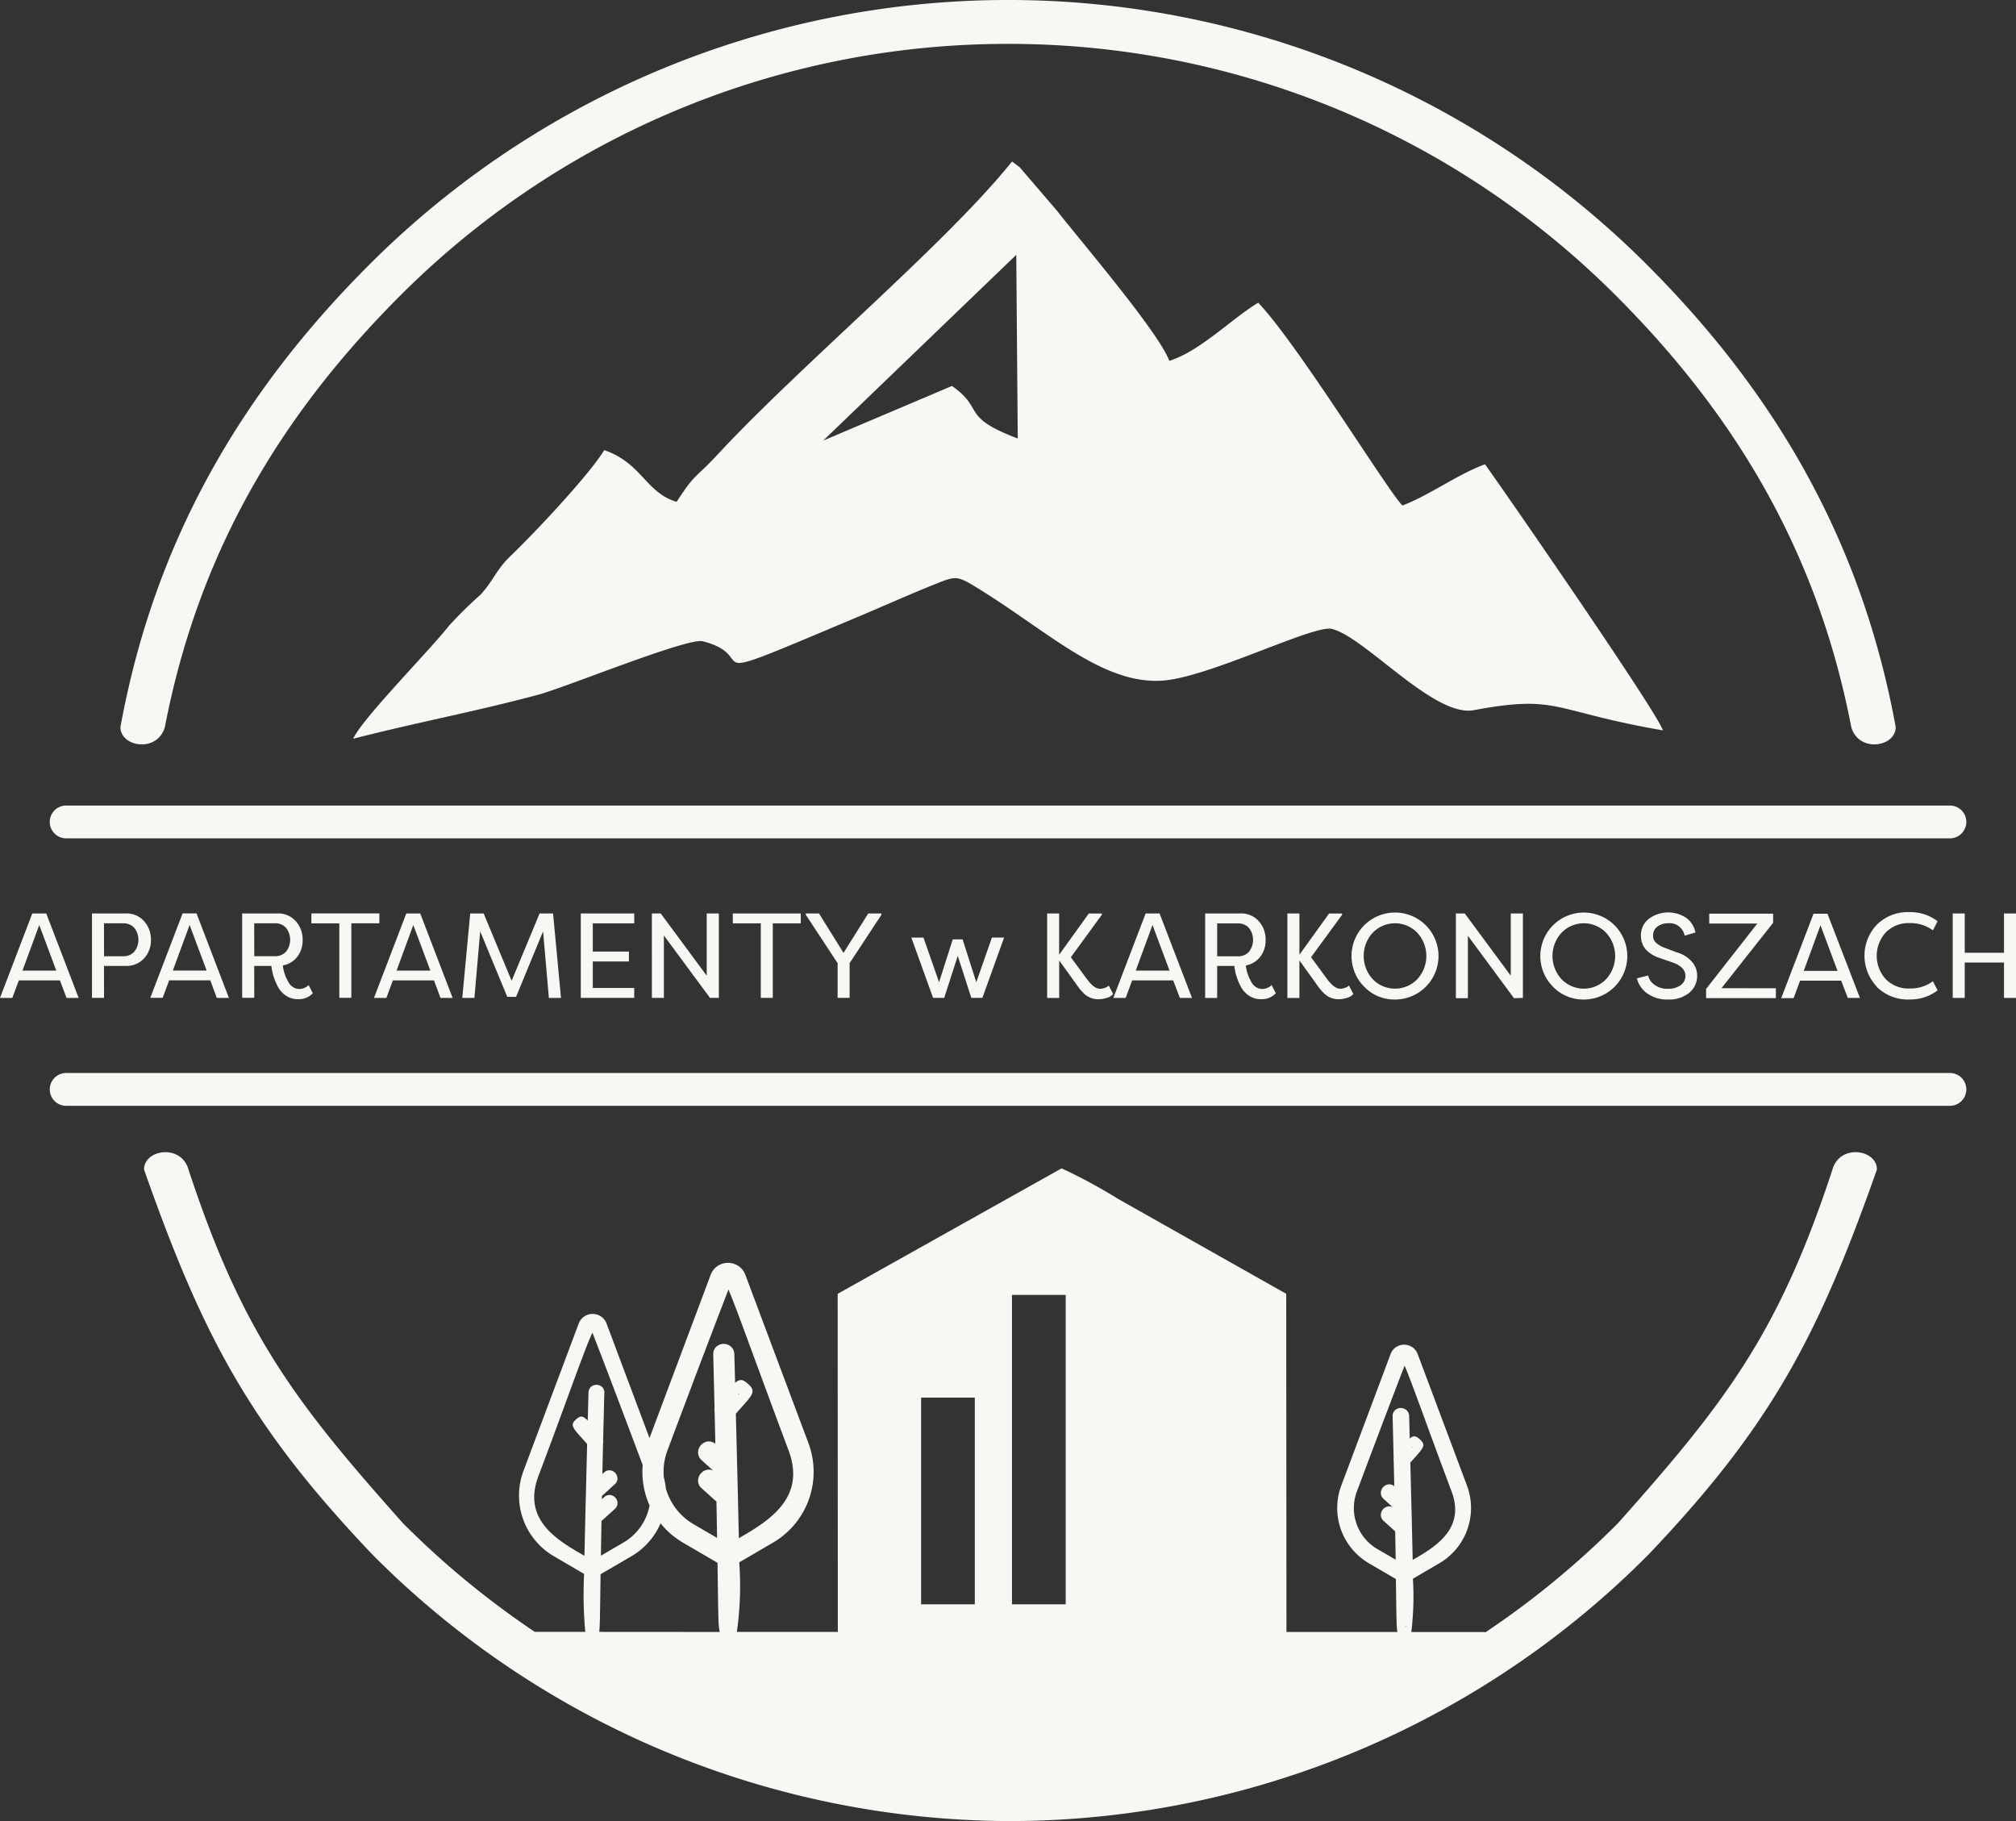 <svg id="Group_12434" data-name="Group 12434" xmlns="http://www.w3.org/2000/svg" xmlns:xlink="http://www.w3.org/1999/xlink" width="155" height="140" viewBox="0 0 155 140">
  <rect x="0" y="0" width="155" height="140" fill="#333333" stroke="none"/>
  <defs>
    <clipPath id="clip-path">
      <rect id="Rectangle_1872" data-name="Rectangle 1872" width="155" height="140" fill="#f8f7f4"/>
    </clipPath>
  </defs>
  <g id="Group_12045" data-name="Group 12045" clip-path="url(#clip-path)">
    <path id="Path_102463" data-name="Path 102463" d="M154.077,74h-3.019v2.718h-.923V70.225h.923v3.023h3.019V70.225H155v6.492h-.923Zm-9.781,1.85a3.464,3.464,0,0,1,0-4.758,3.392,3.392,0,0,1,2.543-.969,3.448,3.448,0,0,1,2.133.7l-.36.7a2.885,2.885,0,0,0-1.772-.556,2.445,2.445,0,0,0-1.86.724,2.672,2.672,0,0,0,0,3.58,2.444,2.444,0,0,0,1.86.723,2.886,2.886,0,0,0,1.772-.556l.36.7a3.448,3.448,0,0,1-2.133.7,3.392,3.392,0,0,1-2.543-.969m-2.737-.477H138.4l-.5,1.345h-.951l2.484-6.492h1.071L143,76.717h-.933Zm-2.88-.752h2.6l-1.311-3.506Zm-2.142,1.335v.761h-5.364v-.705l3.934-5.027h-3.693v-.76h4.912v.7l-3.97,5.027Zm-10.69-.76.868-.222a1.2,1.2,0,0,0,.5.724,1.645,1.645,0,0,0,1,.3,1.619,1.619,0,0,0,1-.278.858.858,0,0,0,.369-.714q0-.668-.951-1.02l-.969-.334q-1.5-.492-1.5-1.734a1.586,1.586,0,0,1,.609-1.3,2.494,2.494,0,0,1,2.875-.07,1.831,1.831,0,0,1,.707,1.118l-.831.25a1.174,1.174,0,0,0-1.283-.955,1.3,1.3,0,0,0-.812.255.818.818,0,0,0-.333.682.918.918,0,0,0,.046.306.845.845,0,0,0,.245.306,1.84,1.84,0,0,0,.549.316l.979.371a2.368,2.368,0,0,1,1.163.719,1.579,1.579,0,0,1,.407,1.025,1.691,1.691,0,0,1-.614,1.372,2.481,2.481,0,0,1-1.639.51,2.613,2.613,0,0,1-1.569-.459,2.006,2.006,0,0,1-.812-1.164m-5.788-3.515a2.636,2.636,0,0,0,0,3.58,2.379,2.379,0,0,0,3.416,0,2.634,2.634,0,0,0,0-3.58,2.377,2.377,0,0,0-3.416,0m-.66,4.155a3.343,3.343,0,1,1,2.368.983,3.223,3.223,0,0,1-2.368-.983m-3,.881-3.545-4.8v4.8h-.923V70.225h.684l3.536,4.785V70.225h.933v6.492Zm-10.856-5.036a2.636,2.636,0,0,0,0,3.58,2.379,2.379,0,0,0,3.416,0,2.634,2.634,0,0,0,0-3.58,2.377,2.377,0,0,0-3.416,0m-.66,4.155a3.344,3.344,0,1,1,2.368.983,3.223,3.223,0,0,1-2.368-.983M99.906,73.4l2.28-3.172h1v.1L100.8,73.591l1.21,1.641q.563.778,1.024.779a1.053,1.053,0,0,0,.684-.241l.332.649a.979.979,0,0,1-.5.3,2.2,2.2,0,0,1-.619.1,1.674,1.674,0,0,1-.623-.116,1.529,1.529,0,0,1-.521-.348,4.372,4.372,0,0,1-.341-.375c-.074-.1-.169-.23-.286-.4l-1.255-1.744v2.885h-.924V70.225h.924Zm-6.324.121h1.579a1.116,1.116,0,0,0,.863-.348,1.483,1.483,0,0,0,0-1.836,1.113,1.113,0,0,0-.863-.348H93.582Zm0,3.2h-.923V70.225h2.7a1.8,1.8,0,0,1,1.421.593,2.1,2.1,0,0,1,.527,1.447,2.057,2.057,0,0,1-.4,1.275,1.8,1.8,0,0,1-1.121.681,3.062,3.062,0,0,0,.4,1.22.967.967,0,0,0,.826.589,1.022,1.022,0,0,0,.757-.3l.323.631a1.481,1.481,0,0,1-1.136.454,1.625,1.625,0,0,1-.941-.278,1.889,1.889,0,0,1-.628-.714A4.611,4.611,0,0,1,95.05,75a4.373,4.373,0,0,1-.148-.742h-1.32ZM90.2,75.372H87.046l-.5,1.345H85.6l2.483-6.492h1.071l2.492,6.492h-.933Zm-2.879-.752h2.6l-1.311-3.506ZM81.433,73.4l2.28-3.172h1v.1l-2.382,3.265,1.21,1.641q.563.778,1.025.779a1.05,1.05,0,0,0,.683-.241l.333.649a.982.982,0,0,1-.5.3,2.2,2.2,0,0,1-.619.1,1.674,1.674,0,0,1-.623-.116,1.525,1.525,0,0,1-.522-.348,4.37,4.37,0,0,1-.341-.375c-.074-.1-.169-.23-.286-.4l-1.255-1.744v2.885H80.51V70.225h.923ZM72.2,75.511l1.052-3.292h.757l1.053,3.292,1.2-3.432H77.2l-1.67,4.637h-.849l-1.043-3.228-1.043,3.228H71.74L70.069,72.08H71Zm-7.8-1.466-2.446-3.719v-.1H62.97l1.884,3.033,1.9-3.033h1.016v.1l-2.447,3.719v2.671H64.4Zm-8.058-3.821h5.225v.76H59.416v5.732h-.923V70.985h-2.15Zm-1.755,6.492-3.545-4.8v4.8h-.923V70.225H50.8l3.536,4.785V70.225h.932v6.492Zm-5.825-.761v.761H44.654V70.225h4.108v.76H45.577v2.17h2.778v.76H45.577v2.04ZM39,76.633,36.918,71.6l-.443,5.119h-.933l.61-6.492h1.034L39.337,75.4l2.151-5.175h1.034l.61,6.492H42.2L41.755,71.6l-2.077,5.036Zm-5.632-1.261H30.206l-.5,1.345h-.951l2.483-6.492h1.071L34.8,76.717h-.933Zm-2.88-.752h2.6l-1.311-3.506Zm-6.545-4.4h5.225v.76H27.012v5.732h-.923V70.985h-2.15Zm-4.394,3.292h1.578a1.116,1.116,0,0,0,.863-.348,1.483,1.483,0,0,0,0-1.836,1.113,1.113,0,0,0-.863-.348H19.544Zm0,3.2H18.62V70.225h2.7a1.8,1.8,0,0,1,1.421.593,2.1,2.1,0,0,1,.527,1.447,2.061,2.061,0,0,1-.4,1.275,1.8,1.8,0,0,1-1.122.681,3.073,3.073,0,0,0,.4,1.22.969.969,0,0,0,.826.589,1.024,1.024,0,0,0,.758-.3l.323.631a1.481,1.481,0,0,1-1.136.454,1.623,1.623,0,0,1-.941-.278,1.883,1.883,0,0,1-.628-.714A4.618,4.618,0,0,1,21.012,75a4.369,4.369,0,0,1-.147-.742h-1.32Zm-3.38-1.345H13.007l-.5,1.345h-.951l2.483-6.492h1.071L17.6,76.717h-.933Zm-2.88-.752h2.6l-1.311-3.506Zm-5.29-1.1H9.463a1.116,1.116,0,0,0,.863-.348,1.486,1.486,0,0,0,0-1.836,1.113,1.113,0,0,0-.863-.348H7.995Zm0,3.2H7.072V70.225H9.656a1.8,1.8,0,0,1,1.422.593,2.106,2.106,0,0,1,.526,1.447,2.016,2.016,0,0,1-.531,1.419,1.838,1.838,0,0,1-1.417.575H7.995ZM4.607,75.372H1.449l-.5,1.345H0l2.483-6.492H3.555l2.492,6.492H5.115Zm-2.88-.752h2.6L3.019,71.115Zm3.36-12.692H149.919a1.261,1.261,0,0,1,0,2.523H5.087a1.261,1.261,0,0,1,0-2.523m0,20.562H149.919a1.261,1.261,0,0,1,0,2.523H5.087a1.261,1.261,0,0,1,0-2.523M52.016,38.579c-2.373-.706-2.645-2.962-5.559-3.975-1.2,1.965-5.466,6.478-7.2,8.135-1.1,1.053-1.323,1.9-2.3,2.968a32.685,32.685,0,0,0-2.437,2.4c-1.443,1.85-6.736,7.208-7.362,8.687,4.771-1.231,9.39-2.088,14.21-3.38C43.574,52.816,52.878,49,54.034,49.3c4.791,1.243-1.575,3.807,11.954-1.888,2.06-.867,3.849-1.68,5.987-2.535,1.372-.549,1.6-.615,2.765.08,5.566,3.327,9.846,7.652,14.577,7.373,3.574-.211,11.66-4.321,13.079-3.981,2.535.61,7.858,6.816,10.911,6.249,6.59-1.225,5.916.058,14.546,1.553-.46-1.43-11.934-18.023-13.679-20.457-2.171.8-4.172,2.33-6.349,3.17-1.121-1.109-8.1-12.48-11.088-15.589-2,1.189-4.464,3.73-6.831,4.464-.872-2.255-6.631-8.977-8.646-11.545L78.4,12.858c-.085-.069-.22-.162-.292-.219s-.2-.154-.3-.221c-5.046,6.3-16.311,15.709-22.6,22.489-1.827,1.97-1.692,1.378-3.187,3.672M78.136,19.592l.113,14.122c-4.466-1.706-2.487-2.231-5.056-4.042l-9.9,4.2Zm29.838,105.465a1.141,1.141,0,0,1,.143.007c.032,0,.041.006.036-.028-.107.018-.307.026-.183.021Zm.642-13.8c-.045-.04-.037-.024-.022.02.045.01.062.016.022-.02M77.806,99.553h4.129v23.785H77.806Zm-6.987,7.894h4.129v15.892H70.819ZM77.5,3.374A65.958,65.958,0,0,1,124.4,22.888c9.161,9.2,15.374,19.712,17.933,33.006.566,1.991,3.42,1.549,3.418,0-2.6-14.228-9.2-25.574-18.977-35.392a69.444,69.444,0,0,0-98.534,0C18.463,30.321,11.861,41.667,9.259,55.895c0,1.549,2.852,1.991,3.418,0,2.56-13.295,8.772-23.8,17.933-33.006A65.956,65.956,0,0,1,77.5,3.374M49.937,110.555l4.7-12.54a1.4,1.4,0,0,1,.82-.834,1.432,1.432,0,0,1,1.028,0,1.4,1.4,0,0,1,.825.834l4.84,12.914a6.3,6.3,0,0,1-2.722,7.669l-2.589,1.512a25.177,25.177,0,0,1-.187,5.348l7.763,0-.01-25.991,17.216-9.645a41.125,41.125,0,0,1,4.337,2.343l12.933,7.3.018,26,8.532,0a3.138,3.138,0,0,1-.048-.4c-.025-.379-.035-1.122-.054-2.525l-.016-1.146-2.066-1.207a4.918,4.918,0,0,1-2.127-5.992l3.784-10.092a1.1,1.1,0,0,1,.641-.652,1.123,1.123,0,0,1,.8,0,1.1,1.1,0,0,1,.645.652l3.782,10.092a4.92,4.92,0,0,1-2.127,5.992l-2.023,1.182a22.247,22.247,0,0,1-.124,4.1h5.628l.073.021a66.737,66.737,0,0,0,10.18-8.38c8.3-9.315,12.365-14.609,16.5-27.2.566-1.992,3.42-1.55,3.418,0-4.488,12.744-8.092,19.656-17.548,29.588A69.292,69.292,0,0,1,77.891,140v0H77.5v0a69.292,69.292,0,0,1-48.878-20.5c-9.455-9.932-13.06-16.844-17.548-29.588,0-1.55,2.852-1.992,3.418,0,4.139,12.594,8.2,17.888,16.5,27.2a66.72,66.72,0,0,0,10.126,8.344H45A31.308,31.308,0,0,1,44.91,121l-2.317-1.354a5.4,5.4,0,0,1-2.338-6.586l4.236-11.3a1.128,1.128,0,0,1,.662-.67,1.165,1.165,0,0,1,.413-.077,1.211,1.211,0,0,1,.413.077,1.128,1.128,0,0,1,.658.67Zm0,5.171c-.067-.151-.128-.3-.183-.459a6.306,6.306,0,0,1-.34-2.636c-2.005-5.34-3-7.941-3.494-9.215l-.368-.964c-.309.609-.934,2.31-2.059,5.377-.555,1.511-1.229,3.35-2.1,5.661-1.238,3.3,1.356,4.878,3.542,6.116l.075-3.31.132-5.284-.587-.655c-.6-.678-.673-.87-.265-1.236l0,0c.337-.3.512-.3.9.093l.056-2.162a.585.585,0,0,1,.392-.549.633.633,0,0,1,.47.008.57.57,0,0,1,.355.569l-.091,3.618a.543.543,0,0,1,.008.115.573.573,0,0,1-.014.113l-.054,2.392.143-.126a.58.58,0,0,1,.666-.092.621.621,0,0,1,.193.148.637.637,0,0,1,.123.209.582.582,0,0,1-.173.652l-.546.5c-.176.162-.318.294-.441.4l0,.246.183-.163a.575.575,0,0,1,.666-.094.63.63,0,0,1,.191.147.637.637,0,0,1,.125.211.584.584,0,0,1-.174.653l-.589.533c-.173.159-.313.286-.434.389L46.2,119.6l1.732-1.011a4.17,4.17,0,0,0,1.837-2.212,4.216,4.216,0,0,0,.172-.646m5.4,9.732a3.435,3.435,0,0,1-.085-.619c-.032-.486-.045-1.436-.069-3.231l-.02-1.466L52.519,118.6a6.294,6.294,0,0,1-1.734-1.487,5.389,5.389,0,0,1-2.246,2.533l-2.364,1.38-.019,1.358c-.02,1.557-.031,2.382-.06,2.807-.007.1-.014.188-.025.266Zm1.478-18.288c-.058-.051-.048-.031-.028.026.057.014.08.021.028-.026m-.3-.863c.374-.321.6-.272.99.073l0,0c.542.488.46.733-.292,1.577l-.641.716.15,5.991.081,3.584c2.42-1.38,5.17-3.151,3.823-6.747-.986-2.631-1.761-4.74-2.4-6.472-1.173-3.195-1.867-5.083-2.223-5.894l-.33.858c-.585,1.523-1.811,4.714-4.359,11.508a4.7,4.7,0,0,0-.283,2.057,5.484,5.484,0,0,1,.16.87c.027.1.058.191.091.285a4.643,4.643,0,0,0,2.047,2.465l1.8,1.05-.048-2.793c-.132-.113-.28-.248-.462-.414l-.669-.6a.779.779,0,0,1-.233-.876.844.844,0,0,1,.166-.28.835.835,0,0,1,.257-.2.761.761,0,0,1,.686-.011l-.879-.8a.783.783,0,0,1-.229-.874.841.841,0,0,1,.164-.278.852.852,0,0,1,.255-.2A.767.767,0,0,1,55,111l-.056-2.453a.859.859,0,0,1-.006-.285l-.1-4.119a.767.767,0,0,1,.478-.763.834.834,0,0,1,.316-.065.851.851,0,0,1,.3.054.779.779,0,0,1,.527.737Zm51.868,4.281c.293-.25.467-.213.774.057l0,0c.424.381.36.572-.227,1.232l-.5.56.117,4.682.064,2.8c1.891-1.078,4.04-2.463,2.987-5.272-.771-2.056-1.377-3.7-1.873-5.057-.916-2.5-1.458-3.972-1.737-4.607l-.258.671c-.458,1.19-1.415,3.683-3.406,8.993a3.641,3.641,0,0,0,1.573,4.437l1.406.82-.037-2.182c-.1-.088-.219-.194-.361-.324l-.523-.471a.61.61,0,0,1-.182-.685.671.671,0,0,1,.331-.372.6.6,0,0,1,.536-.008l-.686-.628a.611.611,0,0,1-.18-.682.648.648,0,0,1,.128-.218.679.679,0,0,1,.2-.155.6.6,0,0,1,.666.071l-.043-1.916a.587.587,0,0,1-.012-.11.628.628,0,0,1,.007-.113l-.08-3.219a.6.6,0,0,1,.373-.6.65.65,0,0,1,.248-.051.671.671,0,0,1,.238.042.609.609,0,0,1,.412.576Z" transform="translate(0 0)" fill="#f8f7f4" fill-rule="evenodd"/>
  </g>
</svg>
